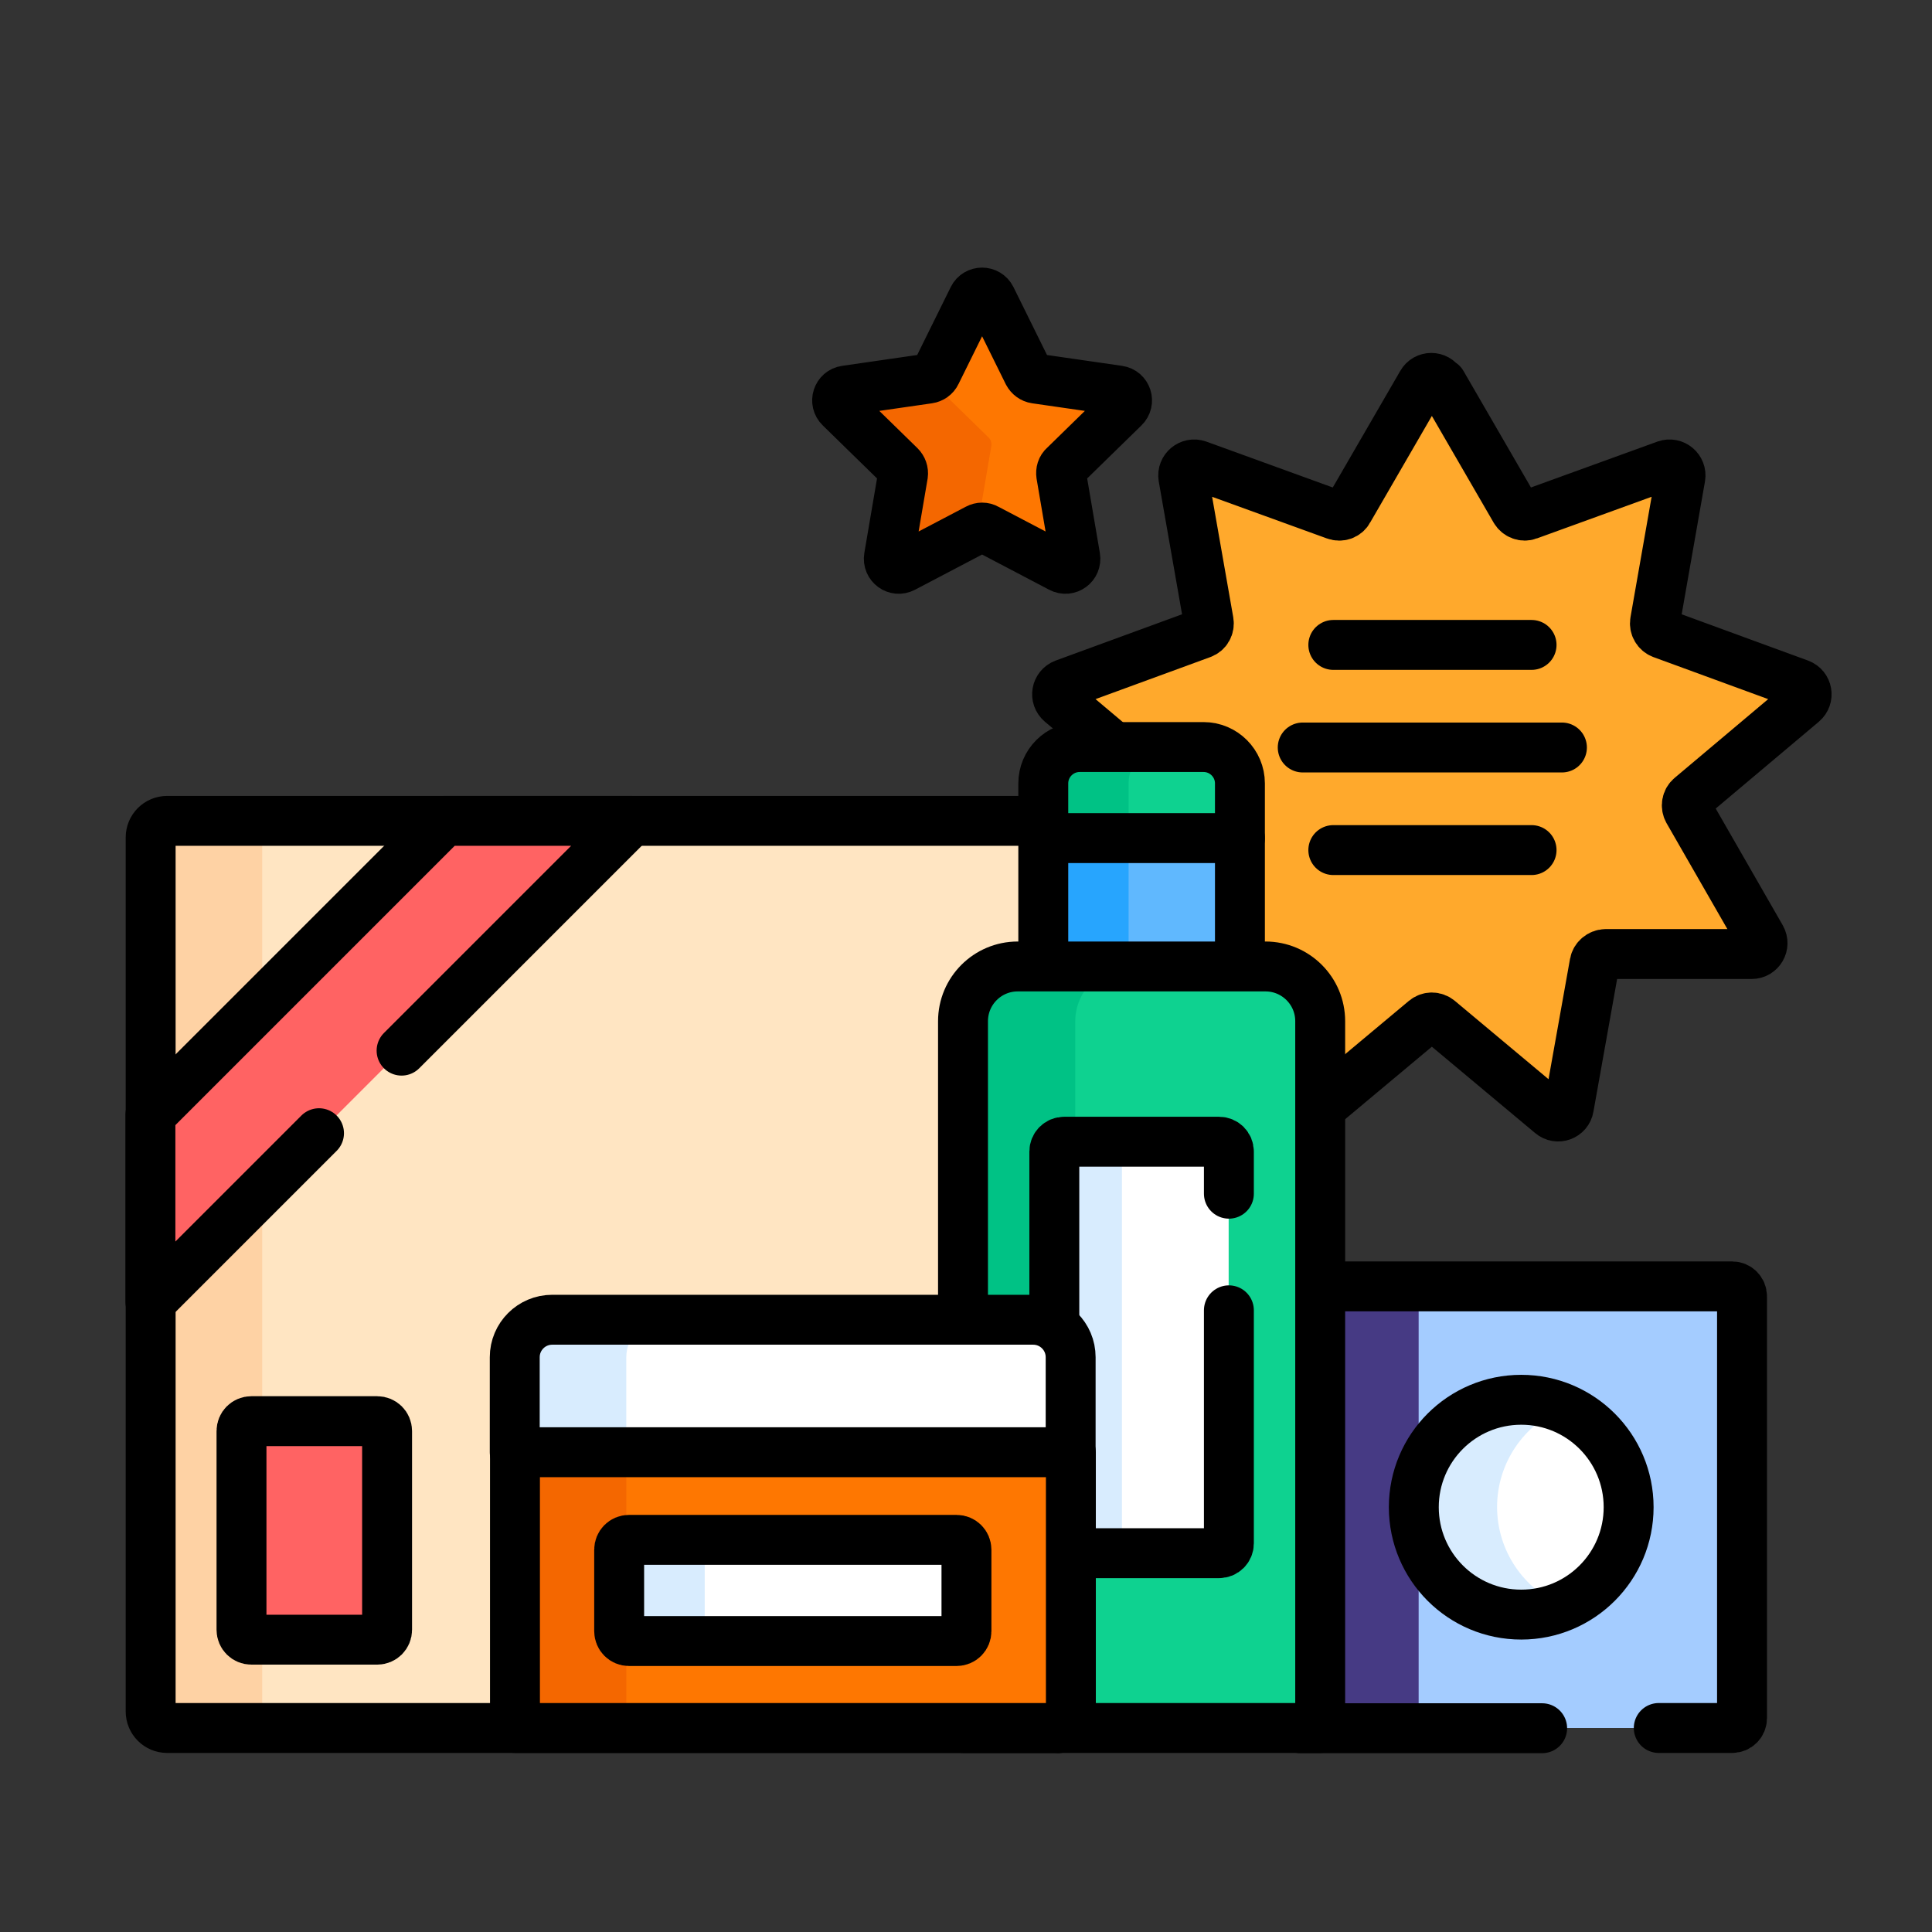 <?xml version="1.0" encoding="UTF-8"?>
<svg id="Vrstva_1" data-name="Vrstva 1" xmlns="http://www.w3.org/2000/svg" xmlns:xlink="http://www.w3.org/1999/xlink" viewBox="0 0 84 84">
  <rect x="0" y="0" width="84" height="84" fill="#333333" stroke="none"/>
  <defs>
    <style>
      .cls-1, .cls-2 {
        fill: none;
      }

      .cls-3 {
        fill: #ff6363;
      }

      .cls-4 {
        fill: #fe7701;
      }

      .cls-2 {
        stroke: #000;
        stroke-linecap: round;
        stroke-linejoin: round;
        stroke-width: 2.17px;
      }

      .cls-5 {
        fill: #463a84;
      }

      .cls-6 {
        fill: #a4ccff;
      }

      .cls-7 {
        fill: #fff;
      }

      .cls-8 {
        fill: #d8ecfe;
      }

      .cls-9 {
        fill: #00c285;
      }

      .cls-10 {
        fill: #60b8fe;
      }

      .cls-11 {
        fill: #ffe5c2;
      }

      .cls-12 {
        fill: #27a5fe;
      }

      .cls-13 {
        fill: #0ed290;
      }

      .cls-14 {
        fill: #ffa92c;
      }

      .cls-15 {
        fill: #fed2a4;
      }

      .cls-16 {
        fill: #f46700;
      }

      .cls-17 {
        clip-path: url(#clippath);
      }
    </style>
    <clipPath id="clippath">
      <rect class="cls-1" x="5.46" y="6.83" width="74.2" height="74.2"/>
    </clipPath>
  </defs>
  <g id="g12423">
    <g id="g12425">
      <g class="cls-17">
        <g id="g12427">
          <g id="g12433">
            <path id="path12435" class="cls-11" d="M45.99,75.13H7.27c-.4,0-.72-.32-.72-.72v-38c0-.4.32-.72.72-.72h38.72v39.45Z"/>
          </g>
          <g id="g12437">
            <path id="path12439" class="cls-15" d="M11.4,74.41v-38c0-.4.32-.72.72-.72h-4.85c-.4,0-.72.32-.72.72v38c0,.4.32.72.72.72h4.85c-.4,0-.72-.32-.72-.72"/>
          </g>
          <g id="g12441">
            <path id="path12443" class="cls-2" d="M45.99,75.13H7.27c-.4,0-.72-.32-.72-.72v-38c0-.4.32-.72.72-.72h38.72v39.45Z"/>
          </g>
          <g id="g12445">
            <path id="path12447" class="cls-3" d="M6.54,48.46v8.13l20.91-20.91h-8.13l-12.78,12.78Z"/>
          </g>
          <g id="g12449">
            <path id="path12451" class="cls-3" d="M11.4,43.61l-4.85,4.85v8.13l4.85-4.85v-8.13Z"/>
          </g>
          <g id="g12453">
            <path id="path12455" class="cls-2" d="M17.46,45.68l9.99-9.99h-8.13l-12.78,12.78v8.13l7.33-7.33"/>
          </g>
          <g id="g12457">
            <path id="path12459" class="cls-3" d="M16.4,71.29h-5.47c-.24,0-.43-.19-.43-.43v-8.64c0-.24.19-.43.43-.43h5.47c.24,0,.43.19.43.43v8.64c0,.24-.19.43-.43.43"/>
          </g>
          <g id="g12461">
            <path id="path12463" class="cls-3" d="M13.47,70.85v-8.64c0-.24.19-.43.43-.43h-2.96c-.24,0-.43.19-.43.43v8.64c0,.24.19.43.43.43h2.96c-.24,0-.43-.19-.43-.43"/>
          </g>
          <g id="g12465">
            <path id="path12467" class="cls-2" d="M16.4,71.29h-5.47c-.24,0-.43-.19-.43-.43v-8.64c0-.24.19-.43.43-.43h5.47c.24,0,.43.19.43.43v8.64c0,.24-.19.43-.43.43Z"/>
          </g>
          <g id="g12469">
            <path id="path12471" class="cls-14" d="M62.69,16.67l3.19,5.51c.12.2.36.29.57.21l5.98-2.17c.34-.12.69.17.63.53l-1.1,6.27c-.04.23.09.45.3.53l5.98,2.19c.34.13.42.57.14.81l-4.87,4.1c-.18.15-.22.4-.11.6l3.17,5.52c.18.32-.05.71-.41.71h-6.36c-.23.01-.43.18-.47.4l-1.12,6.27c-.06.36-.49.52-.77.28l-4.88-4.08c-.18-.15-.43-.15-.61,0l-4.88,4.08c-.28.23-.71.08-.77-.28-.69-3.85-4.03-6.66-7.95-6.67-.37,0-.59-.4-.41-.71l3.17-5.52c.11-.2.07-.45-.11-.6l-4.87-4.1c-.28-.24-.2-.68.14-.81l5.98-2.19c.22-.08.34-.3.3-.53l-1.1-6.27c-.06-.36.29-.65.63-.53l5.98,2.17c.22.08.46,0,.57-.21l3.19-5.51c.18-.32.64-.32.82,0"/>
          </g>
          <g id="g12473">
            <path id="path12475" class="cls-14" d="M55.45,28.85c0-2.46.57-4.78,1.59-6.85l-4.93-1.78c-.34-.12-.69.17-.63.53l1.1,6.27c.04.23-.09.45-.3.53l-5.98,2.19c-.34.13-.42.57-.14.81l4.87,4.1c.18.15.22.4.11.6l-3.17,5.52c-.18.32.05.71.41.71,3.91,0,7.26,2.82,7.95,6.67.06.36.49.52.77.28l4.88-4.08c.18-.15.43-.15.61,0l4.88,4.08c.28.23.71.08.77-.28l.7-3.91c-7.61-.99-13.48-7.5-13.48-15.37"/>
          </g>
          <g id="g12477">
            <path id="path12479" class="cls-2" d="M62.69,16.67l3.19,5.51c.12.2.36.29.57.21l5.98-2.17c.34-.12.69.17.63.53l-1.1,6.27c-.04.23.09.45.3.53l5.98,2.19c.34.13.42.57.14.81l-4.87,4.1c-.18.15-.22.4-.11.6l3.17,5.52c.18.32-.05.71-.41.71h-6.36c-.23.01-.43.18-.47.4l-1.12,6.27c-.06.36-.49.52-.77.28l-4.88-4.08c-.18-.15-.43-.15-.61,0l-4.88,4.08c-.28.23-.71.08-.77-.28-.69-3.85-4.03-6.66-7.95-6.67-.37,0-.59-.4-.41-.71l3.17-5.52c.11-.2.07-.45-.11-.6l-4.87-4.1c-.28-.24-.2-.68.14-.81l5.98-2.19c.22-.08.34-.3.3-.53l-1.1-6.27c-.06-.36.29-.65.63-.53l5.98,2.17c.22.08.46,0,.57-.21l3.19-5.51c.18-.32.64-.32.82,0Z"/>
          </g>
          <g id="g12481">
            <path id="path12483" class="cls-2" d="M57.97,28.04h8.62"/>
          </g>
          <g id="g12485">
            <path id="path12487" class="cls-2" d="M56.64,32.5h11.27"/>
          </g>
          <g id="g12489">
            <path id="path12491" class="cls-2" d="M57.97,36.96h8.62"/>
          </g>
          <g id="g12493">
            <path id="path12495" class="cls-6" d="M75.3,75.13h-18.77v-19.21h18.77c.24,0,.43.19.43.43v18.34c0,.24-.19.43-.43.43"/>
          </g>
          <g id="g12497">
            <path id="path12499" class="cls-5" d="M61.68,74.7v-18.34c0-.24.19-.43.43-.43h-5.58v19.21h5.58c-.24,0-.43-.19-.43-.43"/>
          </g>
          <g id="g12501">
            <path id="path12503" class="cls-2" d="M72.12,75.13h3.19c.24,0,.43-.19.43-.43v-18.34c0-.24-.19-.43-.43-.43h-18.77v19.21h10.51"/>
          </g>
          <g id="g12505">
            <path id="path12507" class="cls-7" d="M70.81,65.53c0,2.58-2.09,4.67-4.67,4.67s-4.67-2.09-4.67-4.67,2.09-4.67,4.67-4.67,4.67,2.09,4.67,4.67"/>
          </g>
          <g id="g12509">
            <path id="path12511" class="cls-8" d="M65.09,65.53c0-1.94,1.18-3.6,2.86-4.31-.56-.24-1.17-.37-1.81-.37-2.58,0-4.67,2.09-4.67,4.67s2.09,4.67,4.67,4.67c.64,0,1.26-.13,1.81-.37-1.68-.71-2.86-2.37-2.86-4.31"/>
          </g>
          <g id="g12513">
            <path id="path12515" class="cls-2" d="M70.81,65.53c0,2.58-2.09,4.67-4.67,4.67s-4.67-2.09-4.67-4.67,2.09-4.67,4.67-4.67,4.67,2.09,4.67,4.67Z"/>
          </g>
          <g id="g12517">
            <path id="path12519" class="cls-10" d="M53.44,36.28h-7.57l-.51.16v5.75h8.55v-5.75l-.47-.16Z"/>
          </g>
          <g id="g12521">
            <path id="path12523" class="cls-12" d="M49.58,36.28h-3.72l-.51.16v5.75h3.72v-5.75l.51-.16Z"/>
          </g>
          <g id="g12525">
            <path id="path12527" class="cls-2" d="M53.44,36.28h-7.57l-.51.16v5.75h8.55v-5.75l-.47-.16Z"/>
          </g>
          <g id="g12529">
            <path id="path12531" class="cls-13" d="M57.39,75.13h-15.52v-30.73c0-1.31,1.06-2.38,2.38-2.38h10.77c1.31,0,2.38,1.06,2.38,2.38v30.73Z"/>
          </g>
          <g id="g12533">
            <path id="path12535" class="cls-9" d="M49.13,42.03h-4.89c-1.31,0-2.38,1.06-2.38,2.38v30.73h4.89v-30.73c0-1.31,1.06-2.38,2.38-2.38"/>
          </g>
          <g id="g12537">
            <path id="path12539" class="cls-2" d="M57.39,75.13h-15.52v-30.73c0-1.31,1.06-2.38,2.38-2.38h10.77c1.31,0,2.38,1.06,2.38,2.38v30.73Z"/>
          </g>
          <g id="g12541">
            <path id="path12543" class="cls-7" d="M45.83,67.1v-17.03c0-.24.19-.43.43-.43h6.73c.24,0,.43.19.43.43v17.03c0,.24-.19.43-.43.43h-6.73c-.24,0-.43-.19-.43-.43"/>
          </g>
          <g id="g12545">
            <path id="path12547" class="cls-8" d="M48.78,67.1v-17.03c0-.24.19-.43.43-.43h-2.96c-.24,0-.43.19-.43.43v17.03c0,.24.19.43.43.43h2.96c-.24,0-.43-.19-.43-.43"/>
          </g>
          <g id="g12549">
            <path id="path12551" class="cls-2" d="M53.43,51.9v-1.83c0-.24-.19-.43-.43-.43h-6.73c-.24,0-.43.19-.43.43v17.03c0,.24.19.43.43.43h6.73c.24,0,.43-.19.43-.43v-10.13"/>
          </g>
          <g id="g12553">
            <path id="path12555" class="cls-13" d="M53.91,36.44h-8.55v-2.38c0-.87.71-1.58,1.58-1.58h5.39c.87,0,1.58.71,1.58,1.58v2.38Z"/>
          </g>
          <g id="g12557">
            <path id="path12559" class="cls-9" d="M50.65,32.47h-3.72c-.87,0-1.58.71-1.58,1.58v2.38h3.72v-2.38c0-.87.71-1.58,1.58-1.58"/>
          </g>
          <g id="g12561">
            <path id="path12563" class="cls-2" d="M53.91,36.44h-8.55v-2.38c0-.87.71-1.58,1.58-1.58h5.39c.87,0,1.58.71,1.58,1.58v2.38Z"/>
          </g>
          <g id="g12565">
            <path id="path12567" class="cls-4" d="M45.85,63.02h-22.73l-.73.13v11.98h23.63c.3,0,.54-.24.54-.54v-11.44l-.7-.13Z"/>
          </g>
          <g id="g12569">
            <path id="path12571" class="cls-16" d="M27.96,63.02h-4.84l-.73.13v11.98h4.84v-11.98l.73-.13Z"/>
          </g>
          <g id="g12573">
            <path id="path12575" class="cls-2" d="M45.85,63.02h-22.73l-.73.13v11.98h23.63c.3,0,.54-.24.54-.54v-11.44l-.7-.13Z"/>
          </g>
          <g id="g12577">
            <path id="path12579" class="cls-7" d="M41.59,71.35h-14.24c-.24,0-.43-.19-.43-.43v-3.54c0-.24.19-.43.43-.43h14.24c.24,0,.43.19.43.43v3.54c0,.24-.19.43-.43.43"/>
          </g>
          <g id="g12581">
            <path id="path12583" class="cls-8" d="M30.64,70.91v-3.54c0-.24.19-.43.43-.43h-3.72c-.24,0-.43.19-.43.43v3.54c0,.24.19.43.43.43h3.72c-.24,0-.43-.19-.43-.43"/>
          </g>
          <g id="g12585">
            <path id="path12587" class="cls-2" d="M41.59,71.35h-14.24c-.24,0-.43-.19-.43-.43v-3.54c0-.24.19-.43.43-.43h14.24c.24,0,.43.19.43.43v3.54c0,.24-.19.43-.43.43Z"/>
          </g>
          <g id="g12589">
            <path id="path12591" class="cls-7" d="M44.92,57.38h-20.91c-.9,0-1.63.73-1.63,1.63v4.13h24.17v-4.13c0-.9-.73-1.63-1.63-1.63"/>
          </g>
          <g id="g12593">
            <path id="path12595" class="cls-8" d="M28.86,57.38h-4.84c-.9,0-1.63.73-1.63,1.63v4.13h4.84v-4.13c0-.9.73-1.63,1.63-1.63"/>
          </g>
          <g id="g12597">
            <path id="path12599" class="cls-2" d="M44.92,57.38h-20.91c-.9,0-1.63.73-1.63,1.63v4.13h24.17v-4.13c0-.9-.73-1.63-1.63-1.63Z"/>
          </g>
          <g id="g12601">
            <path id="path12603" class="cls-4" d="M42.31,12.96l-1.61,3.26c-.06.13-.19.22-.33.24l-3.6.52c-.36.05-.5.49-.24.74l2.6,2.54c.1.1.15.24.13.38l-.61,3.58c-.06.36.31.63.63.46l3.22-1.69c.13-.07.28-.07.4,0l3.22,1.69c.32.17.69-.1.63-.46l-.61-3.58c-.02-.14.02-.29.13-.38l2.6-2.54c.26-.25.12-.69-.24-.74l-3.6-.52c-.14-.02-.26-.11-.33-.24l-1.61-3.26c-.16-.32-.62-.32-.78,0"/>
          </g>
          <g id="g12605">
            <path id="path12607" class="cls-16" d="M42.49,22.98l.61-3.58c.02-.14-.02-.29-.13-.39l-2.6-2.54s0,0-.01-.01l-3.6.52c-.36.05-.5.49-.24.74l2.6,2.54c.1.1.15.24.13.38l-.61,3.58c-.06.36.31.63.63.46l3.21-1.69s0-.01,0-.02"/>
          </g>
          <g id="g12609">
            <path id="path12611" class="cls-2" d="M42.31,12.96l-1.61,3.26c-.06.13-.19.22-.33.24l-3.6.52c-.36.05-.5.49-.24.74l2.6,2.54c.1.1.15.24.13.38l-.61,3.58c-.06.36.31.63.63.46l3.22-1.69c.13-.07.28-.07.4,0l3.22,1.69c.32.17.69-.1.63-.46l-.61-3.58c-.02-.14.02-.29.13-.38l2.6-2.54c.26-.25.12-.69-.24-.74l-3.6-.52c-.14-.02-.26-.11-.33-.24l-1.61-3.26c-.16-.32-.62-.32-.78,0Z"/>
          </g>
        </g>
      </g>
    </g>
  </g>
</svg>